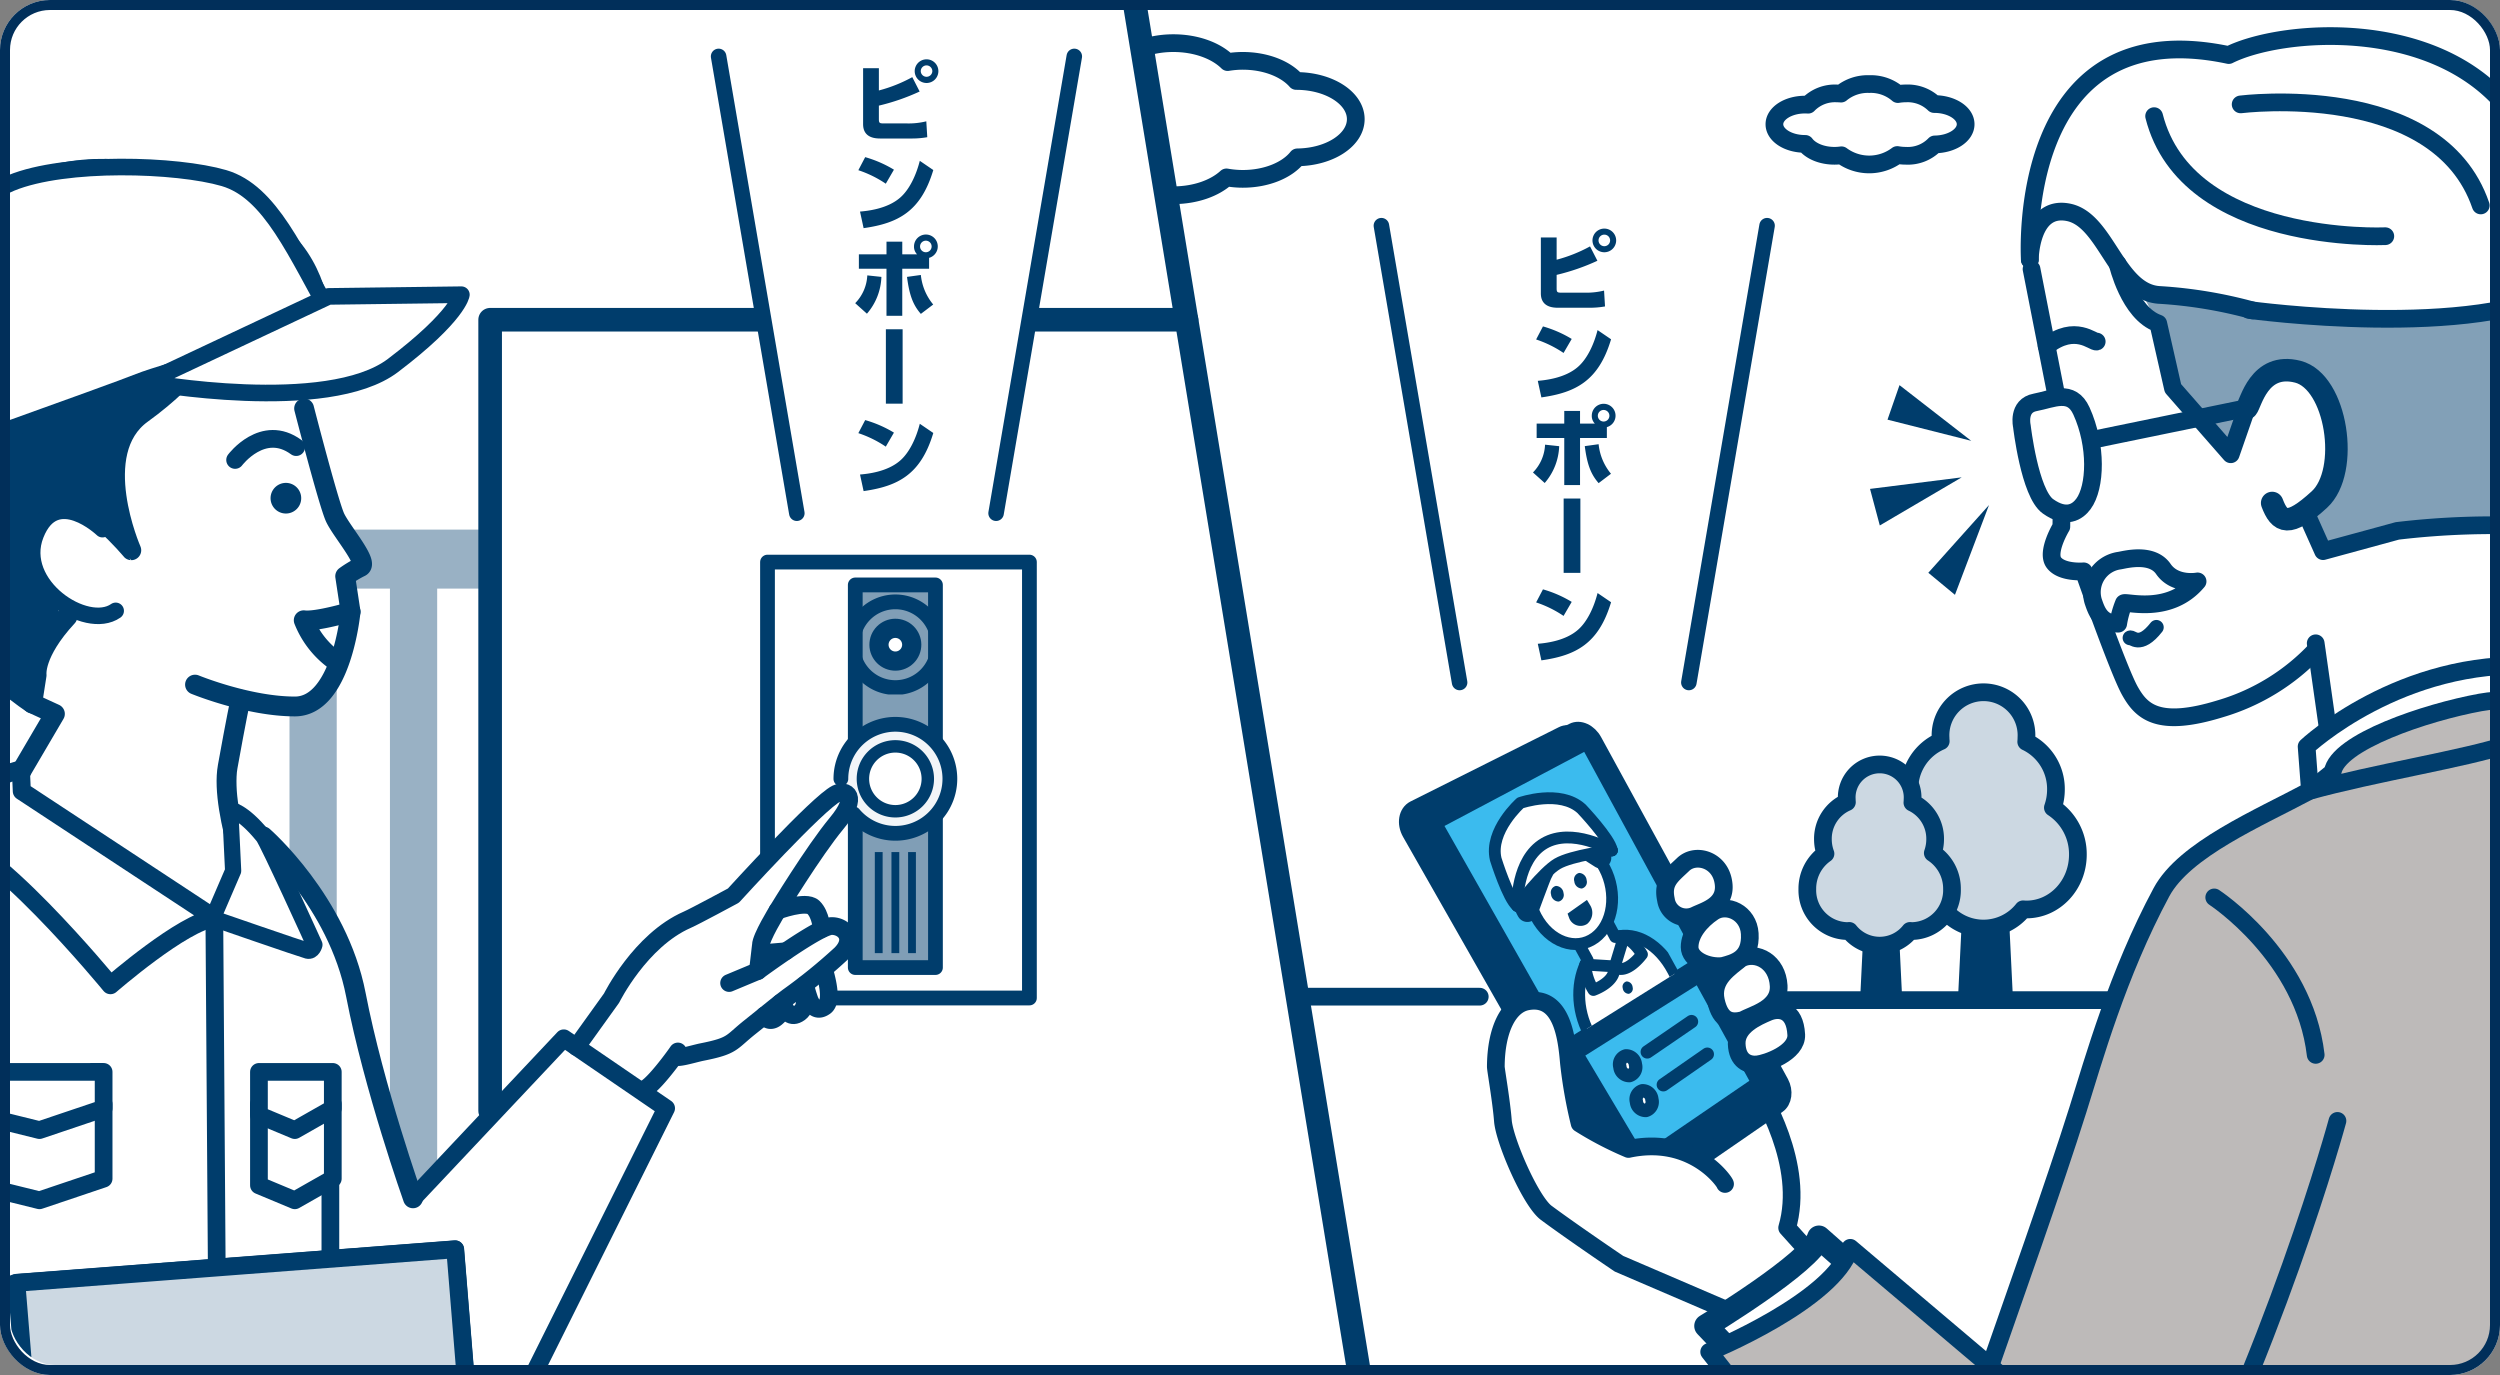 <svg xmlns="http://www.w3.org/2000/svg" xmlns:xlink="http://www.w3.org/1999/xlink" width="500" height="275" viewBox="0 0 500 275"><rect x="0" y="0" width="500" height="275" fill="#808080" stroke="none"/><defs><clipPath id="a"><rect width="500" height="275" rx="10" transform="translate(220 1939)" fill="none" stroke="#012f5a" stroke-width="2"/></clipPath><clipPath id="b"><rect width="498.001" height="272.999" rx="9" transform="translate(59.424 21.007)" fill="none"/></clipPath><clipPath id="c"><rect width="15.41" height="21.906" transform="translate(228.792 137.991)" fill="none"/></clipPath><clipPath id="e"><path d="M351.517,186.677c-3.157,2.207,19.2,43.059,22.228,40.744L393.111,215.3l-21.755-39.435Z" fill="none"/></clipPath><clipPath id="g"><path d="M296.835,93.74,343.1,62.406l-4.233-35.053-54.244-4.031Z" fill="none"/></clipPath><clipPath id="i"><rect width="23.421" height="21.552" transform="translate(356.38 180.643)" fill="none"/></clipPath></defs><g transform="translate(-220 -1939)"><g clip-path="url(#a)"><rect width="500" height="275" rx="10" transform="translate(220 1939)" fill="#fff"/><g transform="translate(162.576 1917.993)"><g clip-path="url(#b)"><path d="M545.014,23.322H272.619l32.868,197.192H545.014Z" fill="#fff"/><path d="M559.419,220.648H287.024L319.892,417.84H559.419Z" fill="#fff"/><path d="M460.023,220.947h-11.01L450.1,198.7h8.838Z" fill="#003d6c"/><path d="M468,182.539a10.949,10.949,0,0,0,.612-3.6,10.436,10.436,0,0,0-5.941-9.57c.023-.273.039-.549.039-.829a8.6,8.6,0,1,0-17.173,0c0,.237.017.47.033.7a10.4,10.4,0,0,0-6.26,9.7,10.941,10.941,0,0,0,.671,3.768,11.137,11.137,0,0,0-4.741,9.224c0,6.06,4.614,10.971,10.3,10.971.219,0,.434-.02.649-.035a10.1,10.1,0,0,0,15.862,0c.215.014.429.035.648.035,5.691,0,10.3-4.912,10.3-10.971a11.109,11.109,0,0,0-5.007-9.4" fill="#ccd8e2"/><path d="M468,182.539a10.949,10.949,0,0,0,.612-3.6,10.436,10.436,0,0,0-5.941-9.57c.023-.273.039-.549.039-.829a8.6,8.6,0,1,0-17.173,0c0,.237.017.47.033.7a10.4,10.4,0,0,0-6.26,9.7,10.941,10.941,0,0,0,.671,3.768,11.137,11.137,0,0,0-4.741,9.224c0,6.06,4.614,10.971,10.3,10.971.219,0,.434-.02.649-.035a10.1,10.1,0,0,0,15.862,0c.215.014.429.035.648.035,5.691,0,10.3-4.912,10.3-10.971A11.109,11.109,0,0,0,468,182.539Z" fill="none" stroke="#003d6c" stroke-linecap="round" stroke-linejoin="round" stroke-width="3.542"/><path d="M437.874,221.036h-8.433l.832-17.04h6.769Z" fill="#003d6c"/><path d="M443.985,191.618a8.382,8.382,0,0,0,.469-2.753,7.993,7.993,0,0,0-4.551-7.33c.018-.209.031-.421.031-.635a6.59,6.59,0,1,0-13.154,0c0,.181.013.36.026.537a7.964,7.964,0,0,0-4.8,7.428,8.391,8.391,0,0,0,.514,2.885,8.531,8.531,0,0,0-3.63,7.066,8.159,8.159,0,0,0,7.892,8.4c.167,0,.331-.016.5-.027a7.736,7.736,0,0,0,12.148,0c.165.011.329.027.5.027a8.16,8.16,0,0,0,7.892-8.4,8.511,8.511,0,0,0-3.835-7.2" fill="#ccd8e2"/><path d="M443.985,191.618a8.382,8.382,0,0,0,.469-2.753,7.993,7.993,0,0,0-4.551-7.33c.018-.209.031-.421.031-.635a6.59,6.59,0,1,0-13.154,0c0,.181.013.36.026.537a7.964,7.964,0,0,0-4.8,7.428,8.391,8.391,0,0,0,.514,2.885,8.531,8.531,0,0,0-3.63,7.066,8.159,8.159,0,0,0,7.892,8.4c.167,0,.331-.016.5-.027a7.736,7.736,0,0,0,12.148,0c.165.011.329.027.5.027a8.16,8.16,0,0,0,7.892-8.4A8.511,8.511,0,0,0,443.985,191.618Z" fill="none" stroke="#003d6c" stroke-linecap="round" stroke-linejoin="round" stroke-width="3.542"/><line x1="82.029" transform="translate(405.663 221.037)" fill="#fff"/><line x1="82.029" transform="translate(405.663 221.037)" fill="none" stroke="#003d6c" stroke-linecap="round" stroke-linejoin="round" stroke-width="3.542"/><path d="M471.444,132.982s-.787-10.539,1.969-11.063c2.69-.511-11.417-51.592-9.68-47.091,1.143,2.961-.267-22.644,7.366-11.356,10.291,15.221,43.161,17.187,48.874,45.552,2.495,12.386,52.327,14.139,43.959,17.22-.465.171,12.512,19.173,6.2,28.168-16.278,2.815-39,17.984-45.795,25.265-5,5.36,1.535-12.638,1.535-12.638-2.989,2.071-1.626-13.513-4.425-11.607-9.035,6.153-12.111,8.689-19.11,11.9-6.89,3.159-13.476-6-13.713-6.222-2.946-2.748-17.179-28.125-17.179-28.125" fill="#fff"/><path d="M144.859,267.024l-9.446,7.348V131.158h9.446Z" fill="#99b1c4"/><path d="M124.77,276.127l-9.446-32.777V136.6h9.446Z" fill="#99b1c4"/><path d="M104.68,223.572l-9.446-20.5V160.922l9.446,1.362Z" fill="#99b1c4"/><rect width="42.56" height="11.808" transform="translate(126.237 126.924)" fill="#99b1c4"/><path d="M127.46,215.365s5.544,21.115,12.571,45.31c3.4,11.7-2.967,7.412-5.6,18.919-32.6-2.425-94.354,1.709-94.354,1.205,0-.388-9.025-42.036-9.433-65.476-.118-6.778,2.815-10.518,4.016-13.17,5.357-11.825,27.48-26.784,27.48-26.784s47.115,12.269,47.923,12.913,17.4,27.083,17.4,27.083" fill="#fff"/><path d="M330.848,277.456l-175.394,1.106V84.956H302.618Z" fill="#fff"/><path d="M124.1,278.19l46.077-49.531,20.472,14-17.247,34.607Z" fill="#fff"/><rect width="52.383" height="87.183" transform="translate(210.925 133.424)" fill="#fff"/><rect width="16.037" height="76.923" transform="translate(228.478 137.991)" fill="#809eb6"/><path d="M452.831,301.747,471.1,248.971l9.038-27.867s6.415-21.339,12.84-25.927c4.244-3.031,9.566-11.463,28.746-15.987,3.194-6.9,20.706-15.154,29.615-17.987s24.717,6.612,24.717,6.612,12.49,7.468,25.734,24.651,13.35,28.894,18.784,71.542l5.435,42.648Z" fill="#bdbab9"/><path d="M461.889,69.867s6.445-10.175,11-5.756,9.319,20.791,24.346,16.583c7.37,1.088,33.841,11.5,74.265-1.264,1.035-42.082-41.228-61.475-68.328-47.412-25.017-5.562-42.617,10.557-41.282,37.849" fill="#fff"/><path d="M485.777,79.562l2.722,5.219s4.418,15.056,4.519,14.5c.027-.15,10.555,12.579,10.555,12.579-1.906-7.337,11.33-23.8,17.866-13.064,5.109,8.391.656,21.69-2.968,24.452,4.53,2.788,3.57,7.987,3.57,7.987l40.816-7.057L571.5,79.431l-31.237,5.263Z" fill="#82a0b7"/><path d="M123.733,95.108s5.5-33.971-29.711-35.891C78,52.9,50.891,53.537,38.858,82.5S37.88,146.9,65.195,162.3c-2.681-16.036,5.613-15.421,5.613-15.421s-5.71-12.737-5.89-14.055-.258-12.181,8.269-9.664c4.549,1.342,9.863,8.747,9.863,8.747s-6.622-21.707,2.773-28.181,22.64-11.6,22.64-11.6Z" fill="#003d6c"/><path d="M72.465,143.377c-1.124,2.448-8.015,14.061-8.029,18.316-.007,2.252,4.532.882,3.978,2.09-1.6,3.491-6.276,11.586-6.276,11.586l23.5,25.379,23.4,7.372-6.458-30.27,2.933-16.927s8.437,5.038,14.294,0,6.56-18.853,7.736-17.555-3.781-3.5-2.3-4.462,1.612-3.509,1.612-3.509l2.384-4.186-5.424-8.409-5.566-20.1S105.9,89.294,108.175,90.337s-5.15,14.058-14.943,21.237-8.276,14.46-9.934,17.438-3.891-3.565-8.88-4.648-8.531-1.2-9.861,3.579c-2.631,9.453.95,13.077,6.412,14.4,7.586,1.833,9.6.827,9.6.827Z" fill="#fff"/><path d="M431.43,118.786l18.335-2.311L433.383,126.1Z" fill="#003d6c"/><path d="M443.086,135.561l12.142-13.553-6.814,17.963Z" fill="#003d6c"/><path d="M434.925,104.939l16.746,4.235L437.325,98.035Z" fill="#003d6c"/><path d="M155.78,312.634l34.873-69.974-20.473-14-30.149,32.016" fill="none" stroke="#003d6c" stroke-linecap="round" stroke-linejoin="round" stroke-width="3.542"/><path d="M127.542,143.367s-6.82,2.041-9.373,1.69a18.131,18.131,0,0,0,6.855,8.449" fill="none" stroke="#003d6c" stroke-linecap="round" stroke-linejoin="round" stroke-width="3.964"/><path d="M70.913,144.324c-6.812,7.347-6.164,11.69-6.164,11.69l-.887,5.679S27.653,138.681,34.2,99.38c8.692-52.194,52.208-47.5,59.824-40.164,0,0,14.142-4.3,27.71,25.4,3.88,10.806,1.767,10.856,1.767,10.856s-16.93-10.49-18.644-15.783c-2.608,7.707-8.289,16.3-19.033,24.04s-2.138,27.331-2.138,27.331S74.7,120.124,68.741,120.855" fill="none" stroke="#003d6c" stroke-linecap="round" stroke-linejoin="round" stroke-width="3.964"/><path d="M118.246,102.7s4.9,19.039,6.2,21.827,6.869,9.135,5.032,9.9a20.987,20.987,0,0,0-3.02,1.827l1.079,7.112S125.769,162.3,116.41,162.3s-19.982-4.37-19.982-4.37" fill="none" stroke="#003d6c" stroke-linecap="round" stroke-linejoin="round" stroke-width="3.964"/><path d="M77.922,126.847s-9.4-8.974-13.364,1.1,10.1,19.357,16.008,15.225" fill="none" stroke="#003d6c" stroke-linecap="round" stroke-linejoin="round" stroke-width="3.297"/><path d="M104.445,113s5.564-7.433,12.215-2.569" fill="none" stroke="#003d6c" stroke-linecap="round" stroke-linejoin="round" stroke-width="3.543"/><path d="M117.626,120.158a3.064,3.064,0,1,1-3.514-2.534,3.063,3.063,0,0,1,3.514,2.534" fill="#003d6c"/><path d="M61.61,175.368l6.8-11.586-4.551-2.09" fill="none" stroke="#003d6c" stroke-linecap="round" stroke-linejoin="round" stroke-width="3.964"/><path d="M105.511,160.922s-.882,4.106-2.551,13.416,6.076,28.426,6.076,28.426" fill="none" stroke="#003d6c" stroke-linecap="round" stroke-linejoin="round" stroke-width="3.964"/><path d="M61.61,175.368S6.318,195.706,1.982,225.413" fill="none" stroke="#003d6c" stroke-linecap="round" stroke-linejoin="round" stroke-width="3.964"/><path d="M110.061,188.281S125,201.29,128.6,219.961s11.426,40.713,11.426,40.713" fill="none" stroke="#003d6c" stroke-linecap="round" stroke-linejoin="round" stroke-width="3.964"/><path d="M220.468,220.607h42.84V133.424H210.925v59.214" fill="none" stroke="#003d6c" stroke-linecap="round" stroke-linejoin="round" stroke-width="2.952"/><path d="M244.515,184.148v30.37H228.478V184.15" fill="none" stroke="#003d6c" stroke-linecap="round" stroke-linejoin="round" stroke-width="2.952"/><path d="M228.478,169.582V137.991h16.037v31.4" fill="none" stroke="#003d6c" stroke-linecap="round" stroke-linejoin="round" stroke-width="2.952"/><rect width="1.563" height="20.214" transform="translate(232.388 191.419)" fill="#003d6c"/><rect width="1.563" height="20.214" transform="translate(235.715 191.419)" fill="#003d6c"/><rect width="1.563" height="20.214" transform="translate(239.042 191.419)" fill="#003d6c"/><path d="M225.6,176.77a10.9,10.9,0,1,1,2.562,7.02" fill="#f2f5f8"/><path d="M225.6,176.77a10.9,10.9,0,1,1,2.562,7.02" fill="none" stroke="#003d6c" stroke-linecap="round" stroke-linejoin="round" stroke-width="2.952"/><path d="M242.985,176.77a6.489,6.489,0,1,1-6.489-6.489,6.489,6.489,0,0,1,6.489,6.489" fill="#fff"/><path d="M242.985,176.77a6.489,6.489,0,1,1-6.489-6.489A6.489,6.489,0,0,1,242.985,176.77Z" fill="none" stroke="#003d6c" stroke-linecap="round" stroke-linejoin="round" stroke-width="2.486"/></g><g clip-path="url(#c)"><path d="M245.069,149.95a8.573,8.573,0,1,1-8.572-8.572A8.572,8.572,0,0,1,245.069,149.95Z" fill="none" stroke="#003d6c" stroke-linecap="round" stroke-linejoin="round" stroke-width="2.952"/><path d="M240.448,149.95A3.952,3.952,0,1,1,236.5,146a3.952,3.952,0,0,1,3.952,3.952" fill="#003d6c"/><circle cx="3.952" cy="3.952" r="3.952" transform="matrix(0.189, -0.982, 0.982, 0.189, 231.868, 153.083)" fill="none" stroke="#003d6c" stroke-linecap="round" stroke-linejoin="round" stroke-width="2.486"/><path d="M237.852,149.95a1.356,1.356,0,1,1-1.356-1.356,1.356,1.356,0,0,1,1.356,1.356" fill="#fff"/></g><g clip-path="url(#b)"><path d="M294.725,84.955H155.453V243.163" fill="none" stroke="#003d6c" stroke-linecap="round" stroke-linejoin="round" stroke-width="4.723"/><path d="M520.668,150.93a42.72,42.72,0,0,1-19.125,11.811c-12.576,3.891-15.834.539-18.141-3.574s-9.238-23.893-9.238-23.893-4.356.378-5.957-1.733,1.486-7.2,1.486-7.2l.258-19.826-6.218-31.687" fill="none" stroke="#003d6c" stroke-linecap="round" stroke-linejoin="round" stroke-width="3.542"/><path d="M506.785,102.616c.815-.846,2.383-9.262,10.2-7.267s10.492,19.9,4.318,25.562-7.95,4.627-9.446.693" fill="none" stroke="#003d6c" stroke-linecap="round" stroke-linejoin="round" stroke-width="4.5"/><line y1="6.589" x2="32.021" transform="translate(474.764 102.616)" fill="none" stroke="#003d6c" stroke-linecap="round" stroke-linejoin="round" stroke-width="3.542"/><path d="M483.418,148.583c.448-.309,1.9,2.188,5.282-2.117" fill="none" stroke="#003d6c" stroke-linecap="round" stroke-linejoin="round" stroke-width="2.936"/><path d="M481.284,133.137c1.107-.175,6.5-1.684,8.81,1.667s6.846,2.483,6.846,2.483c-5.589,6.676-14.227,3.966-14.739,4.361a18.524,18.524,0,0,0-1.138,4.092c-3.542-.014-4.338-2.561-5-4.478a6.375,6.375,0,0,1,5.223-8.125" fill="#fff"/><path d="M481.284,133.137c1.107-.175,6.5-1.684,8.81,1.667s6.846,2.483,6.846,2.483c-5.589,6.676-14.227,3.966-14.739,4.361a18.524,18.524,0,0,0-1.138,4.092c-3.542-.014-4.338-2.561-5-4.478A6.375,6.375,0,0,1,481.284,133.137Z" fill="none" stroke="#003d6c" stroke-linecap="round" stroke-linejoin="round" stroke-width="3.542"/><path d="M476.767,89.318c-.673.259-4.32-3.613-10.015.893" fill="none" stroke="#003d6c" stroke-linecap="round" stroke-linejoin="round" stroke-width="3.542"/><path d="M463.388,72.948s.052-10.991,7.711-9.476,9.621,16.218,18.383,16.534a90.8,90.8,0,0,1,18.454,3.084" fill="none" stroke="#003d6c" stroke-linecap="round" stroke-linejoin="round" stroke-width="3.542"/><path d="M480.947,73.793s2.278,9.886,8.129,11.909l2.939,12.958,11.557,13.2,3.213-9.244" fill="none" stroke="#003d6c" stroke-linecap="round" stroke-linejoin="round" stroke-width="3.542"/><path d="M463.388,72.948s-3.229-50.071,39.784-40.93C513.6,26.8,544.11,24.322,558.9,42.611c7.6,9.4,17.458,36.729,9.531,60.255-4.9,14.532-4.5,23.378-4.5,23.378a162.36,162.36,0,0,0-27.049.942l-14.843,4.049-3.57-7.987" fill="none" stroke="#003d6c" stroke-linecap="round" stroke-linejoin="round" stroke-width="3.542"/><line x2="2.318" y2="16.307" transform="translate(520.563 149.665)" fill="none" stroke="#003d6c" stroke-linecap="round" stroke-linejoin="round" stroke-width="3.542"/><path d="M507.255,83s45.409,6.248,63.875-4.716" fill="none" stroke="#003d6c" stroke-linecap="round" stroke-linejoin="round" stroke-width="3.542"/><path d="M505.553,41.885s39.423-5,48.024,20.21" fill="none" stroke="#003d6c" stroke-linecap="round" stroke-linejoin="round" stroke-width="3.542"/><path d="M534.487,68.246s-39.7,1.815-46.24-24.012" fill="none" stroke="#003d6c" stroke-linecap="round" stroke-linejoin="round" stroke-width="3.542"/><path d="M627.717,330.259c-1.2-3.378-3.821-97.552-16.015-122.175-11.2-22.612-22.766-29.977-32.96-38.078-.908-.721-4.242-3.175-6.58-2.018,0,0-7.8.082-13.335,1.945-8.187,2.755-26.61,5.691-39.512,9.257-10.107,5.418-25,11.694-29.6,20.256-8.781,16.341-13.584,33.573-16.713,43.509-4.768,15.143-12.458,36.692-20.167,58.792" fill="none" stroke="#003d6c" stroke-linecap="round" stroke-linejoin="round" stroke-width="3.542"/><line x2="15.642" y2="91.364" transform="translate(333.703 66.143)" fill="none" stroke="#003d6c" stroke-linecap="round" stroke-linejoin="round" stroke-width="3.106"/><line x1="15.642" y2="91.364" transform="translate(395.196 66.143)" fill="none" stroke="#003d6c" stroke-linecap="round" stroke-linejoin="round" stroke-width="3.106"/><path d="M364.017,115.5a8.46,8.46,0,0,0,2.419-5.557l2.823.3a11.851,11.851,0,0,1-2.893,7.363ZM370.136,91.6a22.293,22.293,0,0,0-5.488-2.7l1.368-2.612a23.425,23.425,0,0,1,5.75,2.507Zm0,52.589a22.293,22.293,0,0,0-5.488-2.7l1.368-2.612a23.425,23.425,0,0,1,5.75,2.507Zm6.259-38.46a2.178,2.178,0,0,1-.614-1.578,2.376,2.376,0,1,1,3.016,2.279v2.174h-5.365v9.415h-3.156v-9.415h-5.523v-2.875h5.523V103.19h3.156v2.542Zm-11.414-8.553c1.35-.123,5.435-.491,8.065-2.823,1.841-1.613,3.173-4.488,3.892-7.329l2.7,1.841c-2.472,8.258-6.995,10.642-13.938,11.624Zm0,52.589c1.35-.123,5.435-.491,8.065-2.823,1.841-1.613,3.173-4.488,3.892-7.328l2.7,1.84c-2.472,8.258-6.995,10.643-13.938,11.624Zm3.77-76.816a29.43,29.43,0,0,0,6.679-2.665l1.473,2.875a42.889,42.889,0,0,1-8.152,2.823V78.7c0,.789.175.842,1.016.842h4.594a14.763,14.763,0,0,0,3.875-.421l.192,3.173a17.5,17.5,0,0,1-3.033.263h-6.259c-.894,0-3.541,0-3.541-2.875V68.5h3.156Zm4.751,62.635h-3.349V120.719H373.5Zm3.647-25.735a10.938,10.938,0,0,0,2.472,5.908l-2.472,1.876c-1.578-1.806-2.3-3.769-2.771-7.4Zm3.506-40.758a2.367,2.367,0,1,1-2.367-2.366A2.368,2.368,0,0,1,380.655,69.094Zm-3.664,35.06A1.157,1.157,0,1,0,378.148,103,1.156,1.156,0,0,0,376.991,104.154Zm.14-35.06a1.157,1.157,0,1,0,2.314,0,1.157,1.157,0,1,0-2.314,0Z" fill="#003d6c"/><path d="M272.283,32.288l-15.642,91.364H216.789L201.148,32.288h71.135Z" fill="#fff"/><line x2="15.642" y2="91.364" transform="translate(201.147 32.288)" fill="none" stroke="#003d6c" stroke-linecap="round" stroke-linejoin="round" stroke-width="3.106"/><line x1="15.642" y2="91.364" transform="translate(256.641 32.288)" fill="none" stroke="#003d6c" stroke-linecap="round" stroke-linejoin="round" stroke-width="3.106"/><path d="M228.462,81.642a8.471,8.471,0,0,0,2.42-5.558l2.822.3a11.852,11.852,0,0,1-2.893,7.364Zm6.119-23.894a22.2,22.2,0,0,0-5.488-2.7l1.368-2.612a23.426,23.426,0,0,1,5.75,2.507Zm0,52.589a22.2,22.2,0,0,0-5.488-2.7l1.368-2.612a23.426,23.426,0,0,1,5.75,2.507Zm6.259-38.461a2.176,2.176,0,0,1-.614-1.578,2.376,2.376,0,1,1,3.016,2.28v2.174h-5.365v9.414h-3.156V74.752H229.2V71.876h5.523V69.334h3.156v2.542Zm-11.414-8.553c1.35-.123,5.435-.491,8.065-2.823,1.841-1.613,3.174-4.488,3.892-7.328l2.7,1.841c-2.472,8.258-6.995,10.642-13.938,11.624Zm0,52.589c1.35-.122,5.435-.491,8.065-2.822,1.841-1.613,3.174-4.489,3.892-7.329l2.7,1.841c-2.472,8.258-6.995,10.642-13.938,11.624ZM233.2,39.1a29.364,29.364,0,0,0,6.68-2.665l1.472,2.875a42.816,42.816,0,0,1-8.152,2.823v2.718c0,.789.175.841,1.017.841h4.593a14.72,14.72,0,0,0,3.875-.421l.193,3.174a17.614,17.614,0,0,1-3.033.263h-6.259c-.9,0-3.542,0-3.542-2.875V34.643H233.2Zm4.751,62.635H234.6V86.864h3.349ZM241.594,76a10.944,10.944,0,0,0,2.472,5.909l-2.472,1.876c-1.578-1.806-2.3-3.77-2.77-7.4ZM245.1,35.239a2.367,2.367,0,1,1-2.367-2.367A2.368,2.368,0,0,1,245.1,35.239ZM241.436,70.3a1.157,1.157,0,1,0,1.157-1.157A1.156,1.156,0,0,0,241.436,70.3Zm.14-35.059a1.158,1.158,0,0,0,2.315,0,1.168,1.168,0,0,0-1.158-1.157A1.156,1.156,0,0,0,241.576,35.239Z" fill="#003d6c"/><path d="M410.009,293.448l-22.3-53.758,20.344-2.852c1.8,3.12,10.484,17.147,6.8,29.728,13.379,15.216,21.586,18.679,21.586,18.679" fill="#fff"/><path d="M410.009,293.448l-22.3-53.758,20.344-2.852c1.8,3.12,10.484,17.147,6.8,29.728,13.379,15.216,21.586,18.679,21.586,18.679" fill="none" stroke="#003d6c" stroke-linecap="round" stroke-linejoin="round" stroke-width="3.542"/><path d="M376.461,257.972l-43.372-70.7,38.5-17.967,40.648,70.366Z" fill="#fff"/><path d="M461.8,106.233s-.945-4.084,2.661-4.754c3.518-.655,7.23-2.723,9.253,1.728,3.125,6.877,2.892,15.223.39,18.593-1.175,1.582-3.4,3.092-7.082.471s-5.222-16.038-5.222-16.038" fill="#fff"/><path d="M461.8,106.233s-.945-4.084,2.661-4.754c3.518-.655,7.23-2.723,9.253,1.728,3.125,6.877,2.892,15.223.39,18.593-1.175,1.582-3.4,3.092-7.082.471S461.8,106.233,461.8,106.233Z" fill="none" stroke="#003d6c" stroke-linecap="round" stroke-linejoin="round" stroke-width="3.542"/><path d="M576.054,167.815l-4.85-5.08s-9.311-2.772-17.727-1.237c-10.75,1.961-28.59,7.9-29.525,13.937l-4.637,3.755" fill="none" stroke="#003d6c" stroke-linecap="round" stroke-linejoin="round" stroke-width="3.542"/><path d="M524.916,245.186s-12.648,46.708-36.764,91.925" fill="none" stroke="#003d6c" stroke-linecap="round" stroke-linejoin="round" stroke-width="3.542"/><path d="M519.315,177.835l-.569-7.514s18.747-17.622,45.8-16.119c3.142,3.688,2.869,7,2.869,7" fill="none" stroke="#003d6c" stroke-linecap="round" stroke-linejoin="round" stroke-width="3.542"/><path d="M500.269,200.488s17.978,11.71,20.294,31.495" fill="none" stroke="#003d6c" stroke-linecap="round" stroke-linejoin="round" stroke-width="3.542"/><path d="M413.8,237.444c.947,1.749.655,3.912-.652,4.814l-26.38,18.193c-1.437.991-3.464.32-4.5-1.5l-40.937-71.914c-1.137-2-.736-4.328.886-5.172L371.9,167c1.469-.765,3.514.177,4.548,2.087Z" fill="#003d6c"/><path d="M413.8,237.444c.947,1.749.655,3.912-.652,4.814l-26.38,18.193c-1.437.991-3.464.32-4.5-1.5l-40.937-71.914c-1.137-2-.736-4.328.886-5.172L371.9,167c1.469-.765,3.514.177,4.548,2.087Z" fill="none" stroke="#003d6c" stroke-linecap="round" stroke-linejoin="round" stroke-width="2.732"/><path d="M411.694,238.116c.947,1.749.655,3.912-.652,4.814l-26.38,18.193c-1.437.991-3.464.32-4.5-1.5l-40.937-71.914c-1.137-2-.736-4.328.886-5.172l29.682-14.869c1.469-.765,3.514.177,4.548,2.087Z" fill="#003d6c"/><path d="M411.694,238.116c.947,1.749.655,3.912-.652,4.814l-26.38,18.193c-1.437.991-3.464.32-4.5-1.5l-40.937-71.914c-1.137-2-.736-4.328.886-5.172l29.682-14.869c1.469-.765,3.514.177,4.548,2.087Z" fill="none" stroke="#003d6c" stroke-linecap="round" stroke-linejoin="round" stroke-width="2.732"/><path d="M385.362,255.014,346.321,186.2l27.944-14.817L410.4,237.9Z" fill="#3bbbee"/><path d="M385.362,255.014l-14.081-23.662,26.351-16.628L410.4,237.9Z" fill="none" stroke="#003d6c" stroke-miterlimit="10" stroke-width="4.723"/></g><g clip-path="url(#e)"><path d="M378.825,205.3l1.645,3.109c4.226-1.185,8.852,1.572,11.553,6.707l4.166,7.918-17.75,10.6-3.224-5.971c-2.583-4.831-2.541-10.63-.26-14.631l-2.029-3.707" fill="#fff"/><path d="M378.825,205.3l1.645,3.109c4.226-1.185,8.852,1.572,11.553,6.707l4.166,7.918-17.75,10.6-3.224-5.971c-2.583-4.831-2.541-10.63-.26-14.631l-2.029-3.707" fill="none" stroke="#003d6c" stroke-linecap="round" stroke-linejoin="round" stroke-width="2.361"/><path d="M378.319,194.594c2.651,5.029,1.79,11.272-1.942,13.981-3.764,2.732-9.035.852-11.752-4.238-2.727-5.109-3.533-14.878.31-17.537,3.81-2.636,10.724,2.746,13.384,7.794" fill="#fff"/><path d="M378.319,194.594c2.651,5.029,1.79,11.272-1.942,13.981-3.764,2.732-9.035.852-11.752-4.238-2.727-5.109-3.533-14.878.31-17.537C368.745,184.164,375.659,189.546,378.319,194.594Z" fill="none" stroke="#003d6c" stroke-linecap="round" stroke-linejoin="round" stroke-width="2.361"/><path d="M368.622,186.891s-1.466,6.358-2.869,8.891c-.29.525-2.849,7.5-2.849,7.5s-5.063-9.033-3.321-14.388c2.586-7.951,6.187-6.126,6.187-6.126s.623-2.012,5.174.094c4.513,2.088,6.619,9.714,6.619,9.714Z" fill="#003d6c"/><path d="M368.622,186.891s-1.466,6.358-2.869,8.891c-.29.525-2.849,7.5-2.849,7.5s-5.063-9.033-3.321-14.388c2.586-7.951,6.187-6.126,6.187-6.126s.623-2.012,5.174.094c4.513,2.088,6.619,9.714,6.619,9.714Z" fill="none" stroke="#003d6c" stroke-linecap="round" stroke-linejoin="round" stroke-width="4.241"/><path d="M374.529,213.861a4.126,4.126,0,0,0,5.543.81c3.06-2.01,1.348-6.458,1.348-6.458" fill="none" stroke="#003d6c" stroke-linecap="round" stroke-linejoin="round" stroke-width="2.361"/></g><g clip-path="url(#b)"><path d="M370.126,199.621a1.346,1.346,0,0,1-.972,1.7,1.568,1.568,0,0,1-1.519-1.432,1.344,1.344,0,0,1,.976-1.7,1.568,1.568,0,0,1,1.515,1.432" fill="#003d6c"/><path d="M383.944,218.427a1.066,1.066,0,0,1-.77,1.347,1.241,1.241,0,0,1-1.2-1.134,1.065,1.065,0,0,1,.773-1.347,1.242,1.242,0,0,1,1.2,1.134" fill="#003d6c"/><path d="M374.461,202.685a1.719,1.719,0,0,1-.31,2.155,1.249,1.249,0,0,1-1.8-.662Z" fill="none" stroke="#003d6c" stroke-miterlimit="10" stroke-width="2.361"/><path d="M374.748,197.024a1.333,1.333,0,0,1-.961,1.688,1.561,1.561,0,0,1-1.5-1.428,1.33,1.33,0,0,1,.964-1.688,1.562,1.562,0,0,1,1.5,1.428" fill="#003d6c"/><line y1="6.06" x2="8.851" transform="translate(386.874 225.328)" fill="#fff"/><line y1="6.06" x2="8.851" transform="translate(386.874 225.328)" fill="none" stroke="#003d6c" stroke-linecap="round" stroke-linejoin="round" stroke-width="2.666"/><path d="M387.8,240.894a1.783,1.783,0,0,1-1.2,2.211,1.869,1.869,0,0,1-1.888-1.74,1.782,1.782,0,0,1,1.2-2.212,1.871,1.871,0,0,1,1.883,1.741" fill="#fff"/><path d="M387.8,240.894a1.783,1.783,0,0,1-1.2,2.211,1.869,1.869,0,0,1-1.888-1.74,1.782,1.782,0,0,1,1.2-2.212A1.871,1.871,0,0,1,387.8,240.894Z" fill="none" stroke="#003d6c" stroke-linecap="round" stroke-linejoin="round" stroke-width="2.666"/><path d="M384.509,233.93a1.773,1.773,0,0,1-1.206,2.205,1.891,1.891,0,0,1-1.9-1.755,1.771,1.771,0,0,1,1.211-2.206,1.893,1.893,0,0,1,1.892,1.756" fill="#fff"/><path d="M384.509,233.93a1.773,1.773,0,0,1-1.206,2.205,1.891,1.891,0,0,1-1.9-1.755,1.771,1.771,0,0,1,1.211-2.206A1.893,1.893,0,0,1,384.509,233.93Z" fill="none" stroke="#003d6c" stroke-linecap="round" stroke-linejoin="round" stroke-width="2.666"/><line y1="6.114" x2="8.8" transform="translate(390.086 231.846)" fill="#fff"/><line y1="6.114" x2="8.8" transform="translate(390.086 231.846)" fill="none" stroke="#003d6c" stroke-linecap="round" stroke-linejoin="round" stroke-width="2.666"/><path d="M450.553,45.854c0-2.229-2.816-4.036-6.291-4.038a7.61,7.61,0,0,0-5.656-2.128,9.866,9.866,0,0,0-1.6.133,8.278,8.278,0,0,0-5.737-2,8.387,8.387,0,0,0-5.641,1.908c-.27-.022-.543-.037-.821-.037a7.472,7.472,0,0,0-5.762,2.257c-.2-.012-.4-.02-.612-.02-3.384,0-6.127,1.76-6.127,3.929s2.743,3.928,6.127,3.928h.04c1.04,1.405,3.266,2.378,5.852,2.378a10.017,10.017,0,0,0,1.393-.1,9.316,9.316,0,0,0,11.165-.054,9.893,9.893,0,0,0,1.722.153,7.46,7.46,0,0,0,5.773-2.271c3.42-.043,6.174-1.831,6.174-4.034" fill="#fff"/><path d="M450.553,45.854c0-2.229-2.816-4.036-6.291-4.038a7.61,7.61,0,0,0-5.656-2.128,9.866,9.866,0,0,0-1.6.133,8.278,8.278,0,0,0-5.737-2,8.387,8.387,0,0,0-5.641,1.908c-.27-.022-.543-.037-.821-.037a7.472,7.472,0,0,0-5.762,2.257c-.2-.012-.4-.02-.612-.02-3.384,0-6.127,1.76-6.127,3.929s2.743,3.928,6.127,3.928h.04c1.04,1.405,3.266,2.378,5.852,2.378a10.017,10.017,0,0,0,1.393-.1,9.316,9.316,0,0,0,11.165-.054,9.893,9.893,0,0,0,1.722.153,7.46,7.46,0,0,0,5.773-2.271C447.8,49.845,450.553,48.057,450.553,45.854Z" fill="none" stroke="#003d6c" stroke-linecap="round" stroke-linejoin="round" stroke-width="3.542"/><line x1="35.784" transform="translate(317.593 220.344)" fill="#fff"/><line x1="35.784" transform="translate(317.593 220.344)" fill="none" stroke="#003d6c" stroke-linecap="round" stroke-linejoin="round" stroke-width="3.542"/></g><g clip-path="url(#g)"><path d="M328.579,44.843c0-4.217-5.328-7.636-11.9-7.641-2.1-2.4-6.1-4.026-10.7-4.026a18.911,18.911,0,0,0-3.026.25c-2.307-2.279-6.3-3.79-10.857-3.79-4.433,0-8.342,1.431-10.675,3.609-.51-.041-1.026-.069-1.553-.069-4.754,0-8.867,1.736-10.9,4.271-.381-.024-.766-.038-1.157-.038-6.4,0-11.594,3.329-11.594,7.434s5.191,7.434,11.594,7.434l.075,0c1.969,2.657,6.181,4.5,11.075,4.5a18.993,18.993,0,0,0,2.635-.187c2.349,2.094,6.173,3.464,10.5,3.464,4.4,0,8.286-1.413,10.624-3.567a18.68,18.68,0,0,0,3.259.29c4.769,0,8.893-1.749,10.923-4.3,6.473-.081,11.684-3.464,11.684-7.634" fill="#fff"/><path d="M328.579,44.843c0-4.217-5.328-7.636-11.9-7.641-2.1-2.4-6.1-4.026-10.7-4.026a18.911,18.911,0,0,0-3.026.25c-2.307-2.279-6.3-3.79-10.857-3.79-4.433,0-8.342,1.431-10.675,3.609-.51-.041-1.026-.069-1.553-.069-4.754,0-8.867,1.736-10.9,4.271-.381-.024-.766-.038-1.157-.038-6.4,0-11.594,3.329-11.594,7.434s5.191,7.434,11.594,7.434l.075,0c1.969,2.657,6.181,4.5,11.075,4.5a18.993,18.993,0,0,0,2.635-.187c2.349,2.094,6.173,3.464,10.5,3.464,4.4,0,8.286-1.413,10.624-3.567a18.68,18.68,0,0,0,3.259.29c4.769,0,8.893-1.749,10.923-4.3C323.368,52.4,328.579,49.013,328.579,44.843Z" fill="none" stroke="#003d6c" stroke-linecap="round" stroke-linejoin="round" stroke-width="3.542"/></g><g clip-path="url(#b)"><line x2="54.487" y2="332.273" transform="translate(281.181 2.361)" fill="none" stroke="#003d6c" stroke-linecap="round" stroke-linejoin="round" stroke-width="4.723"/><path d="M33.267,116.118s47.24-16.834,51.962-18.767,36.259-10.782,38.9-12.413c-7.6-13.339-12.549-25.57-21.917-28.315s-31.681-3.477-42.541.971S29.872,84.605,28.752,90s-.138,18.7,4.515,26.119" fill="#fff"/><path d="M33.267,116.118s47.24-16.834,51.962-18.767,36.259-10.782,38.9-12.413c-7.6-13.339-12.549-25.57-21.917-28.315s-31.681-3.477-42.541.971S29.872,84.605,28.752,90,28.614,108.7,33.267,116.118Z" fill="none" stroke="#003d6c" stroke-linecap="round" stroke-linejoin="round" stroke-width="3.322"/><path d="M86.649,97.464s36.219,6.61,49.374-3.366S149.7,79.946,149.7,79.946l-26.555.342Z" fill="#fff"/><path d="M86.649,97.464s36.219,6.61,49.374-3.366S149.7,79.946,149.7,79.946l-26.555.342Z" fill="none" stroke="#003d6c" stroke-linecap="round" stroke-linejoin="round" stroke-width="3.322"/><path d="M61.6,174.943c-2.464.471-3.992,1.223-12.392,6.281-3.615,2.177-2.951,1.207-3.559,7.307,8.69-1.182,33.867,29.511,33.867,29.511s14.638-12.749,20.87-13.4l-38.6-25.4Z" fill="#fff"/><path d="M61.6,174.943c-2.464.471-3.992,1.223-12.392,6.281-3.615,2.177-2.951,1.207-3.559,7.307,8.69-1.182,33.867,29.511,33.867,29.511s14.638-12.749,20.87-13.4l-38.6-25.4Z" fill="none" stroke="#003d6c" stroke-linecap="round" stroke-linejoin="round" stroke-width="3.61"/><path d="M99.957,204.675s17.91,6.2,18.951,6.46,1.4-1.17,1.4-1.17-9.312-20.531-10.242-21.684c-4.17-5.163-6.6-5.32-6.6-5.32l.586,12.209Z" fill="#fff"/><path d="M99.957,204.675s17.91,6.2,18.951,6.46,1.4-1.17,1.4-1.17-9.312-20.531-10.242-21.684c-4.17-5.163-6.6-5.32-6.6-5.32l.586,12.209Z" fill="none" stroke="#003d6c" stroke-linecap="round" stroke-linejoin="round" stroke-width="3.244"/><path d="M39.3,347l27.3,2.461,87.268-12.008-5.419-66.574-87.732,6.709-25.5,8.443Z" fill="#fff"/><path d="M39.3,347l27.3,2.461,87.268-12.008-5.419-66.574-87.732,6.709-25.5,8.443Z" fill="none" stroke="#003d6c" stroke-linecap="round" stroke-linejoin="round" stroke-width="3.61"/><path d="M60.713,277.584,66.6,349.457l87.268-12.009-5.419-66.573Z" fill="#ccd8e2"/><path d="M60.713,277.584,66.6,349.457l87.268-12.009-5.419-66.573Z" fill="none" stroke="#003d6c" stroke-linecap="round" stroke-linejoin="round" stroke-width="3.542"/><line y2="22.447" transform="translate(123.5 248.927)" fill="none" stroke="#003d6c" stroke-linecap="round" stroke-linejoin="round" stroke-width="3.542"/><path d="M224.851,179.689c-3.725,1.812-20.62,20.4-20.62,20.4s-7.658,4.142-9.238,4.834c-9.413,4.118-15.126,15.653-15.126,15.653L186.5,231.1a26.654,26.654,0,0,0,11.474.273c6.277-1.243,5.71-1.9,9.531-4.945,3.38-2.69,4.91-3.976,6.855-5.479.918,1.7,2.108,3.308,3.083,2.6.915-.659.63-2.911.129-5.029q.411-.309.845-.64c.392,1.211.842,2.572,1.053,3.091.415,1.021,1.364,2.531,3.066,1.3s.118-6.295-.165-7.429l-.134.024c1.258-1.04,2.467-2.1,3.464-3.1,3.083-3.1.706-5.616-1.832-5.593a11.121,11.121,0,0,0-3.794,1.656l1.811-1.056s-.149-2.854-1.641-4.33-7.222.675-7.222.675,7.23-11.923,11.865-17.5,1.754-6.8-.033-5.935" fill="#fff"/><path d="M221.761,206.815s-.149-2.854-1.641-4.33-7.222.675-7.222.675,7.23-11.922,11.865-17.5,1.754-6.8-.033-5.936c-3.725,1.812-20.62,20.4-20.62,20.4s-7.658,4.142-9.238,4.834c-9.413,4.118-15.126,15.653-15.126,15.653L172.72,230.4" fill="none" stroke="#003d6c" stroke-linecap="round" stroke-linejoin="round" stroke-width="3.542"/><path d="M203.247,217.614l5.747-2.4s12.212-8.98,14.75-9,4.916,2.5,1.832,5.593a109.92,109.92,0,0,1-10.555,8.575c-2.365,1.794-3.82,3.04-7.641,6.081s-3.254,3.7-9.532,4.945c-1.888.375-6.166,1.788-5.263.489,2.015-2.9-3.741,5.67-6.211,6.918" fill="none" stroke="#003d6c" stroke-linecap="round" stroke-linejoin="round" stroke-width="3.542"/><path d="M222.246,214.887c.283,1.134,1.867,6.2.165,7.429s-2.651-.283-3.066-1.3a30.515,30.515,0,0,1-.92-3.084" fill="none" stroke="#003d6c" stroke-linecap="round" stroke-linejoin="round" stroke-width="3.542"/><path d="M217.989,218.713c.283,1.134,1.031,3.649-.671,4.877s-2.651-.283-3.066-1.3" fill="none" stroke="#003d6c" stroke-linecap="round" stroke-linejoin="round" stroke-width="3.542"/><path d="M213.523,221.556a2.4,2.4,0,0,1-.674,2.845c-1.048,1.013-2.1.714-2.513-.307" fill="none" stroke="#003d6c" stroke-linecap="round" stroke-linejoin="round" stroke-width="3.542"/><path d="M212.9,203.16s-3.325,5.383-3.3,6.909l-.6,5.148" fill="none" stroke="#003d6c" stroke-linecap="round" stroke-linejoin="round" stroke-width="3.542"/><line y1="0.415" x2="4.905" transform="translate(209.677 211.254)" fill="none" stroke="#003d6c" stroke-linecap="round" stroke-linejoin="round" stroke-width="3.542"/><path d="M212.97,224.361a2.4,2.4,0,0,0,.674-2.845l-3.187,2.538c.415,1.021,1.465,1.321,2.513.307" fill="#003d6c"/><line x2="0.463" y2="66.732" transform="translate(100.308 207.145)" fill="#ccd8e2"/><line x2="0.463" y2="66.732" transform="translate(100.308 207.145)" fill="none" stroke="#003d6c" stroke-linecap="round" stroke-linejoin="round" stroke-width="3.542"/><path d="M53.224,241.811v16.263l12.095,2.993,12.829-4.323V241.811Z" fill="#fff"/><path d="M53.224,241.811v16.263l12.095,2.993,12.829-4.323V241.811Z" fill="none" stroke="#003d6c" stroke-linecap="round" stroke-linejoin="round" stroke-width="3.542"/><path d="M53.224,235.388v8.646l12.095,2.993L78.148,242.7v-7.316Z" fill="#fff"/><path d="M53.224,235.388v8.646l12.095,2.993L78.148,242.7v-7.316Z" fill="none" stroke="#003d6c" stroke-linecap="round" stroke-linejoin="round" stroke-width="3.542"/><path d="M109.213,241.811v16.263l7.171,2.993,7.6-4.323V241.811Z" fill="#fff"/><path d="M109.213,241.811v16.263l7.171,2.993,7.6-4.323V241.811Z" fill="none" stroke="#003d6c" stroke-linecap="round" stroke-linejoin="round" stroke-width="3.542"/><path d="M109.213,235.388v8.646l7.171,2.993,7.6-4.323v-7.316Z" fill="#fff"/><path d="M109.213,235.388v8.646l7.171,2.993,7.6-4.323v-7.316Z" fill="none" stroke="#003d6c" stroke-linecap="round" stroke-linejoin="round" stroke-width="3.542"/><path d="M405.663,212.686c-2.287,1.913-6.025,4.093-5.052,8.472.941,4.237,3.151,4.435,5.414,3.869,1.851-1.122,7.379-2.267,7.133-6.879-.254-4.774-4.37-6.971-7.495-5.462" fill="#fff"/><path d="M405.663,212.686c-2.287,1.913-6.025,4.093-5.052,8.472.941,4.237,3.151,4.435,5.414,3.869,1.851-1.122,7.379-2.267,7.133-6.879C412.9,213.374,408.788,211.177,405.663,212.686Z" fill="none" stroke="#003d6c" stroke-linecap="round" stroke-linejoin="round" stroke-width="3.542"/><path d="M394.051,193.9c-2.326,2.232-4.221,3.46-3.437,7.058a4.106,4.106,0,0,0,5.942,3.057c2.067-.979,6.636-2.16,5.427-7.138-.99-4.082-5.571-5.242-7.932-2.977" fill="#fff"/><path d="M394.051,193.9c-2.326,2.232-4.221,3.46-3.437,7.058a4.106,4.106,0,0,0,5.942,3.057c2.067-.979,6.636-2.16,5.427-7.138C400.993,192.795,396.412,191.635,394.051,193.9Z" fill="none" stroke="#003d6c" stroke-linecap="round" stroke-linejoin="round" stroke-width="3.542"/><path d="M411.026,223.454c-2.138.919-6.389,2.737-6.264,6.324.122,3.489,2.325,4.283,4.1,4.115s7.995-2.3,7.811-5.943c-.261-5.178-3.494-5.42-5.643-4.5" fill="#fff"/><path d="M411.026,223.454c-2.138.919-6.389,2.737-6.264,6.324.122,3.489,2.325,4.283,4.1,4.115s7.995-2.3,7.811-5.943C416.408,222.772,413.175,222.53,411.026,223.454Z" fill="none" stroke="#003d6c" stroke-linecap="round" stroke-linejoin="round" stroke-width="3.542"/><path d="M400.089,203.388c-2.684,1.786-4.747,4.437-4.742,7.039.006,2.515,3.692,4.127,6.627,3.771,2.207-.6,5.706-1.365,5.4-6.478-.254-4.193-4.557-6.144-7.281-4.332" fill="#fff"/><path d="M400.089,203.388c-2.684,1.786-4.747,4.437-4.742,7.039.006,2.515,3.692,4.127,6.627,3.771,2.207-.6,5.706-1.365,5.4-6.478C407.116,203.527,402.813,201.576,400.089,203.388Z" fill="none" stroke="#003d6c" stroke-linecap="round" stroke-linejoin="round" stroke-width="3.542"/><path d="M402.432,257.8c-.121-.531-6.53-9.735-19.306-7a67.451,67.451,0,0,1-9.774-5.1,92.845,92.845,0,0,1-2.147-12.144c-.442-5.313-1.511-13.568-8.344-12.261-3.73.715-6.239,5.643-6.273,13.061,0,.611,1.1,6.785,1.414,10.8s5.56,16.118,8.674,18.423c5.379,3.981,14.538,10.173,14.538,10.173l24.419,10.49,14.074,13.614" fill="#fff"/><path d="M402.432,257.8c-.121-.531-6.53-9.735-19.306-7a67.451,67.451,0,0,1-9.774-5.1,92.845,92.845,0,0,1-2.147-12.144c-.442-5.313-1.511-13.568-8.344-12.261-3.73.715-6.239,5.643-6.273,13.061,0,.611,1.1,6.785,1.414,10.8s5.56,16.118,8.674,18.423c5.379,3.981,14.538,10.173,14.538,10.173l24.419,10.49,14.074,13.614" fill="none" stroke="#003d6c" stroke-linecap="round" stroke-linejoin="round" stroke-width="3.542"/><path d="M402.31,290.046l-3.677-3.849s21.129-12.791,22.578-17.725l5.151,4.551" fill="#fff"/><path d="M402.31,290.046l-3.677-3.849s21.129-12.791,22.578-17.725l5.151,4.551" fill="none" stroke="#003d6c" stroke-linecap="round" stroke-linejoin="round" stroke-width="4.723"/><path d="M421.359,318.42c-2.047-1.426-22.1-27.035-22.1-27.035s25-10.2,28.219-20.814l33.945,28.719" fill="#bdbab9"/><path d="M421.359,318.42c-2.047-1.426-22.1-27.035-22.1-27.035s25-10.2,28.219-20.814l33.945,28.719" fill="none" stroke="#003d6c" stroke-linecap="round" stroke-linejoin="round" stroke-width="3.543"/><g clip-path="url(#i)"><g clip-path="url(#i)"><path d="M373.738,182.77s5.7,6,6.062,8.318l-.007,0c-.238-.145-7.947-4.678-13.536-1.4s-5.39,12.221-5.38,12.5v.007c-1.847-1.443-4.307-9.349-4.307-9.349-1.345-5.7,4.934-11.258,4.934-11.258s7.914-2.773,12.235,1.182" fill="#fff"/><path d="M366.257,189.688c5.589-3.28,13.3,1.253,13.536,1.4-.241.036-8.026,1-10.887,2.678s-7.868,8.223-8.029,8.424c-.01-.279-.209-9.22,5.38-12.5" fill="#fff"/></g></g><path d="M379.8,191.088c-.359-2.316-6.062-8.318-6.062-8.318-4.321-3.955-12.235-1.183-12.235-1.183s-6.28,5.558-4.934,11.259c0,0,2.459,7.905,4.307,9.349" fill="none" stroke="#003d6c" stroke-linecap="round" stroke-linejoin="round" stroke-width="2.361"/><path d="M360.877,202.188c.161-.2,5.167-6.745,8.029-8.424s10.646-2.642,10.887-2.678" fill="none" stroke="#003d6c" stroke-linecap="round" stroke-linejoin="round" stroke-width="2.361"/><path d="M379.8,191.088l-.007,0c-.238-.144-7.948-4.677-13.536-1.4s-5.391,12.221-5.38,12.5v.007" fill="none" stroke="#003d6c" stroke-linecap="round" stroke-linejoin="round" stroke-width="2.361"/><path d="M380.223,214.282c.591,3.081-4.118,4.721-4.118,4.721a10.641,10.641,0,0,1-1.6-5.077Z" fill="#fff"/><path d="M380.223,214.282c.591,3.081-4.118,4.721-4.118,4.721a10.641,10.641,0,0,1-1.6-5.077Z" fill="none" stroke="#003d6c" stroke-linecap="round" stroke-linejoin="round" stroke-width="2.361"/><path d="M380.361,214.387c2.336,1.763,5.455-2.506,5.455-2.506a9.069,9.069,0,0,0-3.617-3.55Z" fill="#fff"/><path d="M380.361,214.387c2.336,1.763,5.455-2.506,5.455-2.506a9.069,9.069,0,0,0-3.617-3.55Z" fill="none" stroke="#003d6c" stroke-linecap="round" stroke-linejoin="round" stroke-width="2.361"/></g></g></g><g transform="translate(220 1939)" fill="none" stroke="#012f5a" stroke-width="2"><rect width="500" height="275" rx="10" stroke="none"/><rect x="1" y="1" width="498" height="273" rx="9" fill="none"/></g></g></svg>